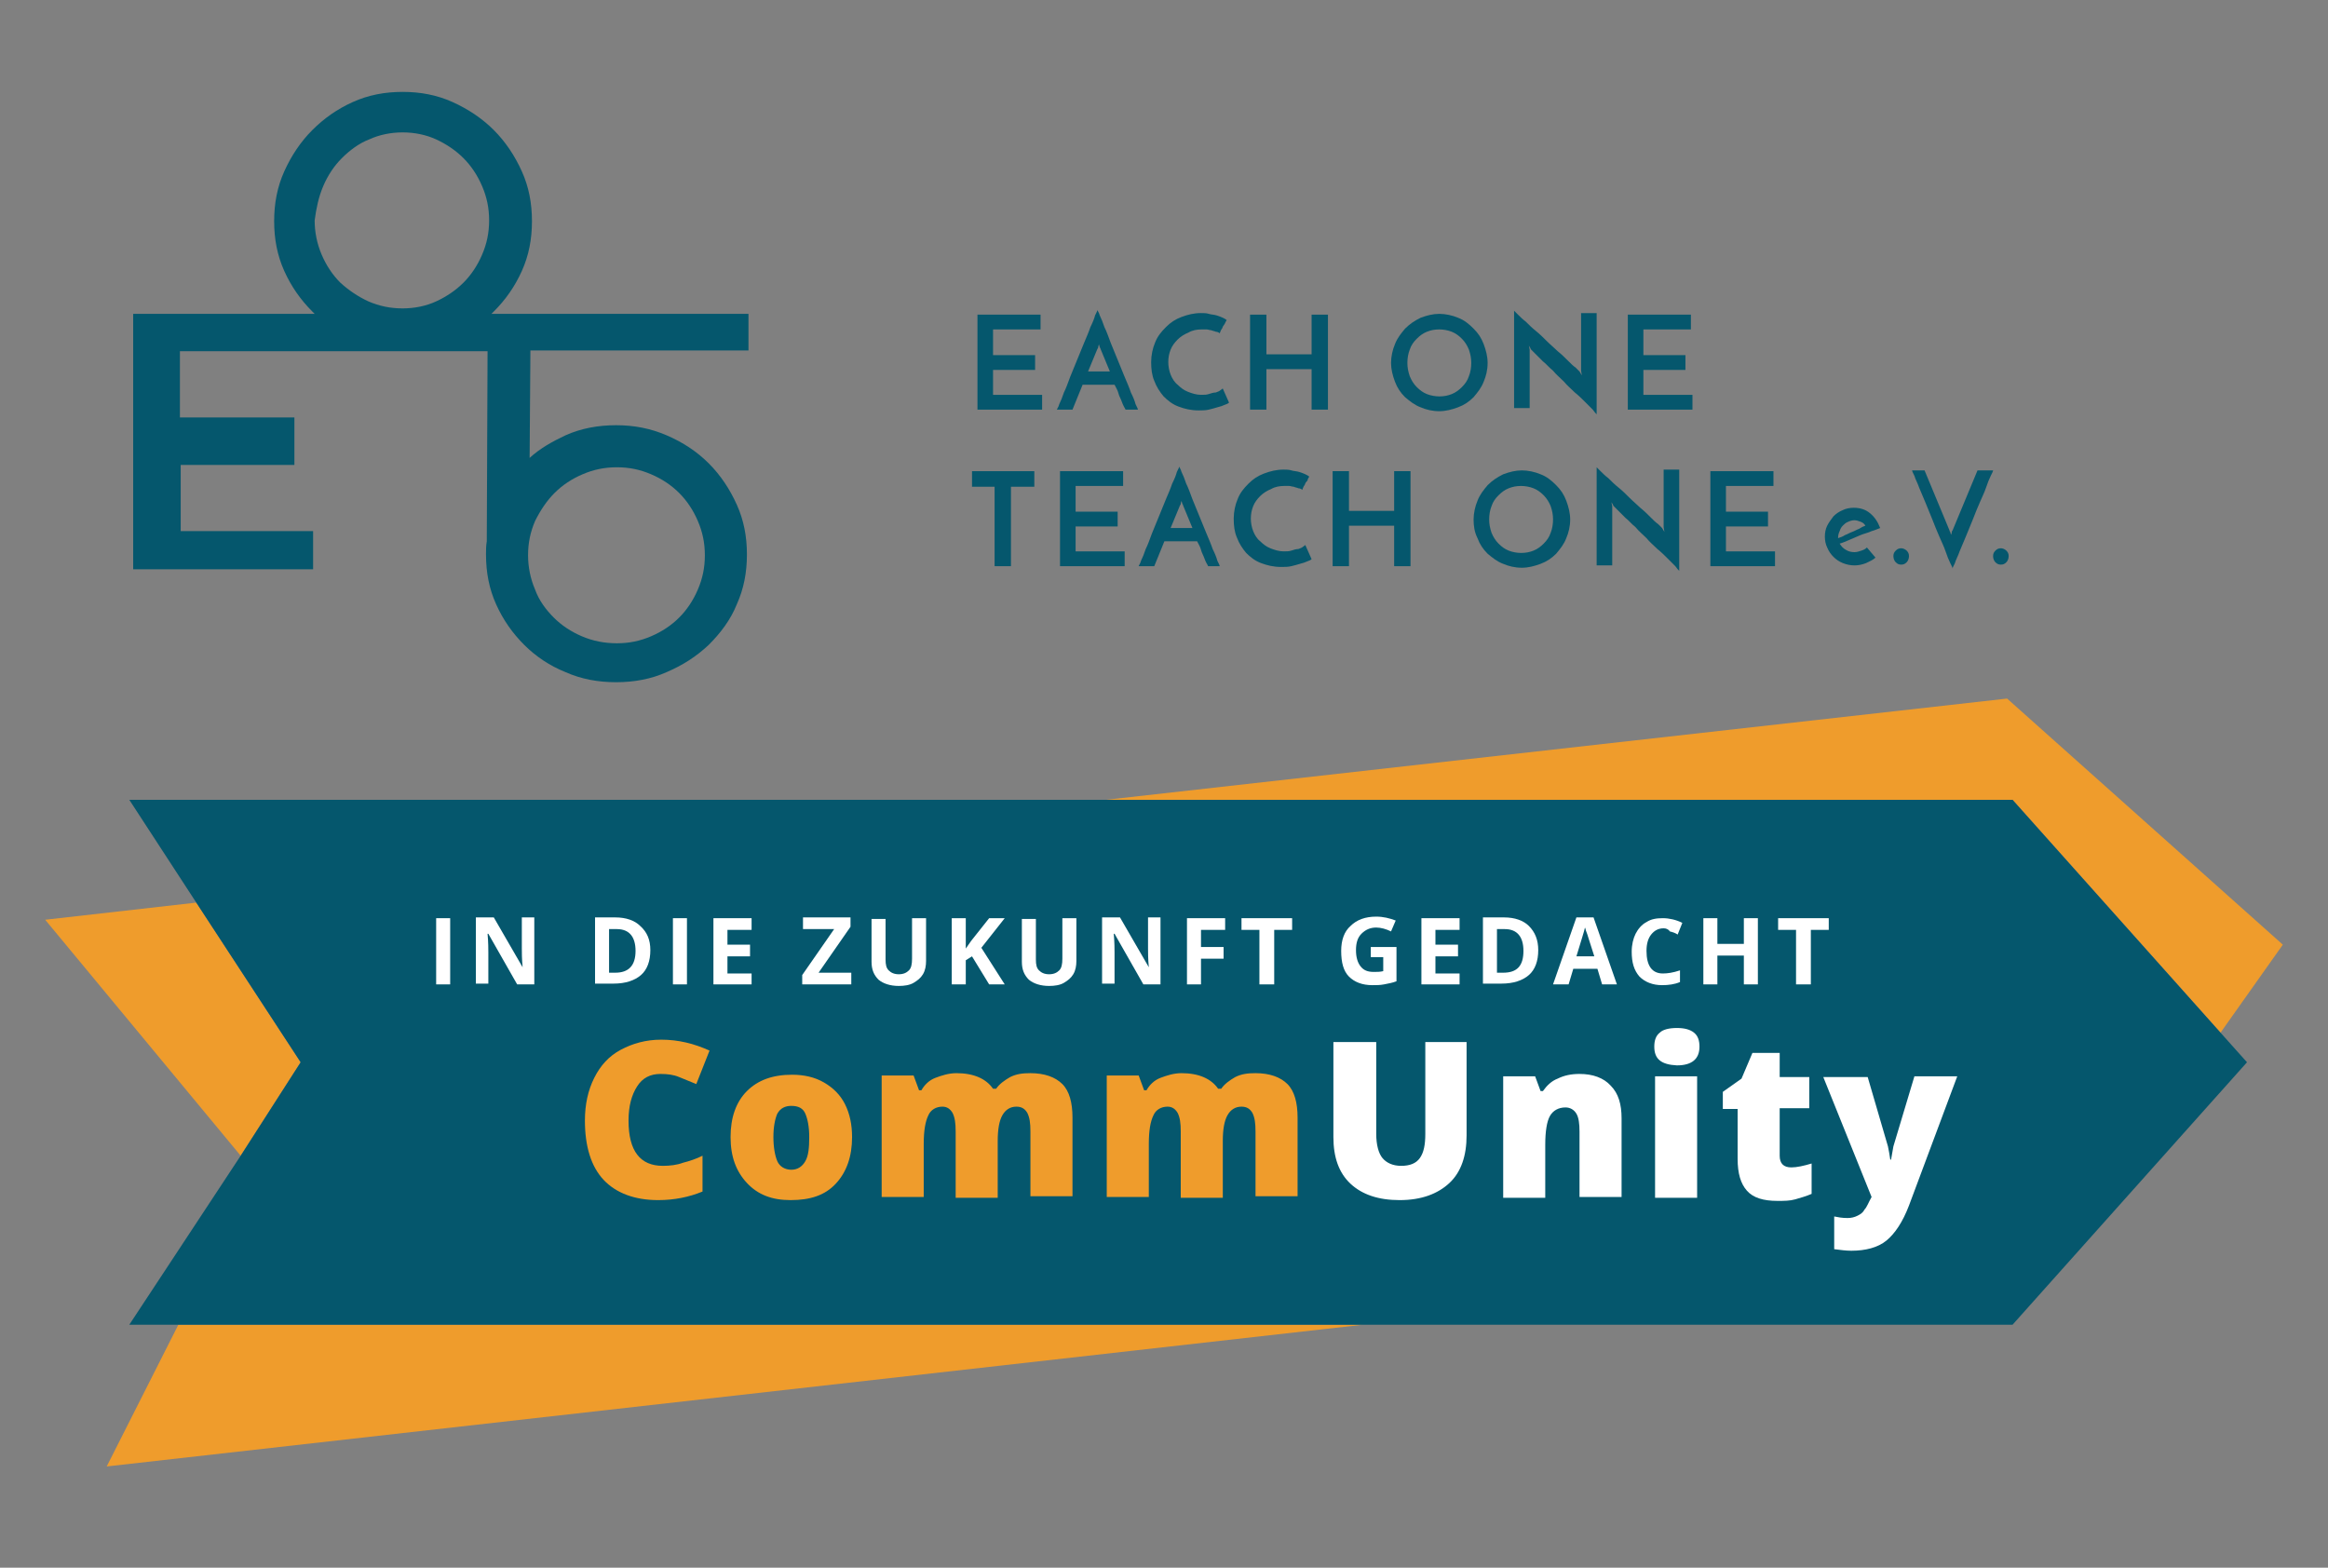 <?xml version="1.0" encoding="utf-8"?>
<!-- Generator: Adobe Illustrator 25.1.0, SVG Export Plug-In . SVG Version: 6.00 Build 0)  -->
<svg version="1.1" id="Ebene_1" xmlns="http://www.w3.org/2000/svg" xmlns:xlink="http://www.w3.org/1999/xlink" x="0px" y="0px"
	 viewBox="0 0 298.9 201.3" style="enable-background:new 0 0 298.9 201.3;" xml:space="preserve">
<rect x="0" y="0" width="298.9" height="201.3" fill="#808080" stroke="none"/>
<style type="text/css">
	.st0{fill:#05576D;}
	.st1{fill:#EF9C2C;}
	.st2{fill:#FFFFFF;}
</style>
<g>
	<g>
		<g>
			<path class="st0" d="M96.1,45.2v-4.9h-33c0.1-0.1,0.2-0.2,0.3-0.3c1.5-1.5,2.7-3.2,3.6-5.2c0.9-2,1.3-4.1,1.3-6.4
				c0-2.3-0.4-4.4-1.3-6.4c-0.9-2-2.1-3.8-3.6-5.3c-1.5-1.5-3.3-2.7-5.3-3.6c-2-0.9-4.1-1.3-6.4-1.3c-2.3,0-4.4,0.4-6.4,1.3
				c-2,0.9-3.7,2.1-5.2,3.6c-1.5,1.5-2.7,3.3-3.6,5.3c-0.9,2-1.3,4.1-1.3,6.4c0,2.3,0.4,4.4,1.3,6.4c0.9,2,2.1,3.7,3.6,5.2
				c0.1,0.1,0.2,0.2,0.3,0.3H39H17.1h0v32.8h23.1v-4.9h-17v-8.5h14.6v-6.1H23.1v-8.5H39h23.6l-0.1,24.4c-0.1,0.6-0.1,1.1-0.1,1.7
				c0,2.3,0.4,4.4,1.3,6.4c0.9,2,2.1,3.7,3.6,5.2c1.5,1.5,3.3,2.7,5.3,3.5c2,0.9,4.2,1.3,6.5,1.3c2.3,0,4.5-0.4,6.5-1.3
				c2.1-0.9,3.8-2,5.4-3.5c1.5-1.5,2.8-3.2,3.6-5.2c0.9-2,1.3-4.1,1.3-6.4c0-2.3-0.4-4.4-1.3-6.4c-0.9-2-2.1-3.8-3.6-5.3
				c-1.5-1.5-3.3-2.7-5.4-3.6c-2.1-0.9-4.2-1.3-6.5-1.3c-2.3,0-4.5,0.4-6.5,1.3c-1.7,0.8-3.3,1.7-4.6,2.9l0.1-13.8H96.1z M41.5,23.9
				c0.6-1.4,1.4-2.6,2.4-3.6c1-1,2.2-1.9,3.5-2.4c1.3-0.6,2.8-0.9,4.3-0.9c1.5,0,3,0.3,4.3,0.9c1.3,0.6,2.5,1.4,3.5,2.4
				c1,1,1.8,2.2,2.4,3.6c0.6,1.4,0.9,2.8,0.9,4.4c0,1.6-0.3,3-0.9,4.4c-0.6,1.4-1.4,2.6-2.4,3.6c-1,1-2.2,1.8-3.5,2.4
				c-1.3,0.6-2.8,0.9-4.3,0.9c-1.6,0-3-0.3-4.4-0.9c-1.3-0.6-2.5-1.4-3.6-2.4c-1-1-1.8-2.2-2.4-3.6c-0.6-1.4-0.9-2.9-0.9-4.4
				C40.6,26.8,40.9,25.3,41.5,23.9z M71.2,63.3c1-1,2.2-1.8,3.6-2.4c1.4-0.6,2.8-0.9,4.4-0.9c1.6,0,3,0.3,4.4,0.9
				c1.4,0.6,2.6,1.4,3.6,2.4c1,1,1.8,2.2,2.4,3.6c0.6,1.4,0.9,2.8,0.9,4.4c0,1.6-0.3,3-0.9,4.4c-0.6,1.4-1.4,2.6-2.4,3.6
				c-1,1-2.2,1.8-3.6,2.4c-1.4,0.6-2.8,0.9-4.4,0.9c-1.6,0-3.1-0.3-4.5-0.9c-1.4-0.6-2.6-1.4-3.6-2.4c-1-1-1.9-2.2-2.4-3.6
				c-0.6-1.4-0.9-2.9-0.9-4.4c0-1.6,0.3-3,0.9-4.4C69.4,65.5,70.2,64.3,71.2,63.3z"/>
		</g>
	</g>
	<g>
		<path class="st0" d="M125.5,52.6V40.4h8.1v1.9h-6.1v3.3h5.4v1.9h-5.4v3.2h6.3v1.9H125.5z"/>
	</g>
	<g>
		<path class="st0" d="M144.5,52.6c0-0.1-0.1-0.2-0.2-0.4c-0.1-0.2-0.2-0.4-0.3-0.7c-0.1-0.3-0.3-0.6-0.4-1
			c-0.1-0.4-0.3-0.7-0.5-1.1H139l-1.3,3.2h-2c0-0.1,0.2-0.3,0.3-0.7c0.2-0.4,0.4-0.9,0.6-1.5c0.3-0.6,0.5-1.2,0.8-2
			c0.3-0.7,0.6-1.5,0.9-2.2c0.3-0.7,0.6-1.5,0.9-2.2c0.3-0.7,0.6-1.4,0.8-2c0.3-0.6,0.5-1.1,0.6-1.5c0.2-0.4,0.3-0.6,0.3-0.7
			c0,0.1,0.2,0.3,0.3,0.7c0.2,0.4,0.4,0.9,0.6,1.5c0.3,0.6,0.5,1.2,0.8,2c0.3,0.7,0.6,1.5,0.9,2.2c0.3,0.7,0.6,1.5,0.9,2.2
			c0.3,0.7,0.6,1.4,0.8,2c0.3,0.6,0.5,1.1,0.6,1.5c0.2,0.4,0.3,0.6,0.3,0.7H144.5z M139.7,47.7h2.8l-1.2-2.9c0,0,0-0.1-0.1-0.2
			c0-0.1-0.1-0.3-0.1-0.4c0,0.1-0.1,0.2-0.1,0.4c0,0.1-0.1,0.2-0.1,0.2L139.7,47.7z"/>
	</g>
	<g>
		<path class="st0" d="M157.8,51.7c-0.1,0.1-0.3,0.2-0.6,0.3c-0.2,0.1-0.5,0.2-0.9,0.3c-0.3,0.1-0.7,0.2-1.1,0.3
			c-0.4,0.1-0.9,0.1-1.3,0.1c-1,0-1.8-0.2-2.6-0.5c-0.8-0.3-1.4-0.8-1.9-1.3c-0.5-0.6-0.9-1.2-1.2-2c-0.3-0.7-0.4-1.5-0.4-2.4
			c0-0.9,0.2-1.8,0.5-2.5c0.3-0.8,0.8-1.4,1.4-2c0.6-0.6,1.2-1,2-1.3c0.8-0.3,1.6-0.5,2.5-0.5c0.3,0,0.7,0,1,0.1
			c0.3,0.1,0.7,0.1,1,0.2c0.3,0.1,0.6,0.2,0.8,0.3c0.2,0.1,0.4,0.2,0.5,0.3c-0.1,0.2-0.2,0.3-0.2,0.4c-0.1,0.1-0.1,0.2-0.2,0.3
			c-0.1,0.1-0.1,0.2-0.2,0.4c-0.1,0.1-0.2,0.3-0.3,0.6c-0.1-0.1-0.3-0.2-0.5-0.2c-0.2-0.1-0.4-0.1-0.6-0.2c-0.2,0-0.4-0.1-0.6-0.1
			c-0.2,0-0.4,0-0.6,0c-0.6,0-1.2,0.1-1.7,0.4c-0.5,0.2-1,0.5-1.4,0.9c-0.4,0.4-0.7,0.8-0.9,1.3c-0.2,0.5-0.3,1-0.3,1.6
			c0,0.5,0.1,1.1,0.3,1.6s0.5,1,0.9,1.3c0.4,0.4,0.8,0.7,1.3,0.9c0.5,0.2,1.1,0.4,1.7,0.4c0.4,0,0.7,0,1-0.1
			c0.3-0.1,0.6-0.2,0.9-0.2c0.3-0.1,0.5-0.2,0.6-0.3c0.2-0.1,0.2-0.2,0.3-0.2L157.8,51.7z"/>
	</g>
	<g>
		<path class="st0" d="M160.5,52.6V40.4h2.1v5.1h5.8v-5.1h2.1c0,0.1,0,0.5,0,1.1c0,0.6,0,1.4,0,2.2c0,0.9,0,1.8,0,2.8
			c0,1,0,1.9,0,2.8c0,0.9,0,1.6,0,2.2c0,0.6,0,1,0,1.1h-2.1v-5.2h-5.8v5.2H160.5z"/>
	</g>
	<g>
		<path class="st0" d="M178.6,46.6c0-0.8,0.2-1.7,0.5-2.4c0.3-0.8,0.8-1.4,1.3-2c0.6-0.6,1.2-1,2-1.4c0.8-0.3,1.6-0.5,2.4-0.5
			c0.8,0,1.7,0.2,2.4,0.5c0.8,0.3,1.4,0.8,2,1.4c0.6,0.6,1,1.2,1.3,2c0.3,0.8,0.5,1.6,0.5,2.4c0,0.9-0.2,1.7-0.5,2.4
			c-0.3,0.8-0.8,1.4-1.3,2c-0.6,0.6-1.2,1-2,1.3c-0.8,0.3-1.6,0.5-2.4,0.5c-0.9,0-1.7-0.2-2.4-0.5c-0.8-0.3-1.4-0.8-2-1.3
			c-0.6-0.6-1-1.2-1.3-2C178.8,48.2,178.6,47.4,178.6,46.6z M180.7,46.6c0,0.6,0.1,1.1,0.3,1.7c0.2,0.5,0.5,1,0.9,1.4
			c0.4,0.4,0.8,0.7,1.3,0.9c0.5,0.2,1.1,0.3,1.6,0.3c0.6,0,1.1-0.1,1.6-0.3c0.5-0.2,0.9-0.5,1.3-0.9c0.4-0.4,0.7-0.8,0.9-1.4
			c0.2-0.5,0.3-1.1,0.3-1.7c0-0.6-0.1-1.1-0.3-1.7c-0.2-0.5-0.5-1-0.9-1.4c-0.4-0.4-0.8-0.7-1.3-0.9c-0.5-0.2-1.1-0.3-1.6-0.3
			c-0.6,0-1.1,0.1-1.6,0.3c-0.5,0.2-0.9,0.5-1.3,0.9c-0.4,0.4-0.7,0.8-0.9,1.4C180.8,45.4,180.7,46,180.7,46.6z"/>
	</g>
	<g>
		<path class="st0" d="M205,40.4v12.8c-0.1-0.1-0.3-0.3-0.5-0.6c-0.3-0.3-0.6-0.6-1-1c-0.4-0.4-0.8-0.8-1.3-1.2
			c-0.5-0.5-1-0.9-1.4-1.4c-0.5-0.5-1-0.9-1.4-1.4c-0.5-0.4-0.9-0.9-1.3-1.2c-0.4-0.4-0.7-0.7-1-1c-0.3-0.3-0.4-0.4-0.5-0.5
			c0,0-0.1-0.1-0.1-0.2c-0.1-0.1-0.1-0.2-0.2-0.3l0.1,0.5v7.5h-2V39.9c0.1,0.1,0.3,0.3,0.5,0.5c0.3,0.3,0.6,0.6,1,0.9
			c0.4,0.4,0.8,0.8,1.3,1.2c0.5,0.4,1,0.9,1.4,1.3c0.5,0.5,1,0.9,1.4,1.3c0.5,0.4,0.9,0.8,1.3,1.2c0.4,0.4,0.7,0.7,1,0.9
			c0.3,0.3,0.4,0.4,0.5,0.5l0.3,0.5l-0.1-0.6v-7.4H205z"/>
	</g>
	<g>
		<path class="st0" d="M209,52.6V40.4h8.1v1.9H211v3.3h5.4v1.9H211v3.2h6.3v1.9H209z"/>
	</g>
	<g>
		<path class="st0" d="M132.8,60.5v2h-3v10.2h-2.1V62.5h-2.9v-2H132.8z"/>
	</g>
	<g>
		<path class="st0" d="M136.1,72.7V60.5h8.1v1.9h-6.1v3.3h5.4v1.9h-5.4v3.2h6.3v1.9H136.1z"/>
	</g>
	<g>
		<path class="st0" d="M155.1,72.7c0-0.1-0.1-0.2-0.2-0.4c-0.1-0.2-0.2-0.4-0.3-0.7c-0.1-0.3-0.3-0.6-0.4-1
			c-0.1-0.4-0.3-0.7-0.5-1.1h-4.2l-1.3,3.2h-2c0-0.1,0.2-0.3,0.3-0.7c0.2-0.4,0.4-0.9,0.6-1.5c0.3-0.6,0.5-1.2,0.8-2
			c0.3-0.7,0.6-1.5,0.9-2.2c0.3-0.7,0.6-1.5,0.9-2.2c0.3-0.7,0.6-1.4,0.8-2c0.3-0.6,0.5-1.1,0.6-1.5c0.2-0.4,0.3-0.6,0.3-0.7
			c0,0.1,0.2,0.3,0.3,0.7c0.2,0.4,0.4,0.9,0.6,1.5c0.3,0.6,0.5,1.2,0.8,2c0.3,0.7,0.6,1.5,0.9,2.2c0.3,0.7,0.6,1.5,0.9,2.2
			c0.3,0.7,0.6,1.4,0.8,2c0.3,0.6,0.5,1.1,0.6,1.5c0.2,0.4,0.3,0.6,0.3,0.7H155.1z M150.3,67.8h2.8l-1.2-2.9c0,0,0-0.1-0.1-0.2
			c0-0.1-0.1-0.3-0.1-0.4c0,0.1-0.1,0.2-0.1,0.4c0,0.1-0.1,0.2-0.1,0.2L150.3,67.8z"/>
	</g>
	<g>
		<path class="st0" d="M168.4,71.8c-0.1,0.1-0.3,0.2-0.6,0.3c-0.2,0.1-0.5,0.2-0.9,0.3c-0.3,0.1-0.7,0.2-1.1,0.3
			c-0.4,0.1-0.9,0.1-1.3,0.1c-1,0-1.8-0.2-2.6-0.5c-0.8-0.3-1.4-0.8-1.9-1.3c-0.5-0.6-0.9-1.2-1.2-2c-0.3-0.7-0.4-1.5-0.4-2.4
			c0-0.9,0.2-1.8,0.5-2.5c0.3-0.8,0.8-1.4,1.4-2c0.6-0.6,1.2-1,2-1.3c0.8-0.3,1.6-0.5,2.5-0.5c0.3,0,0.7,0,1,0.1
			c0.3,0.1,0.7,0.1,1,0.2c0.3,0.1,0.6,0.2,0.8,0.3c0.2,0.1,0.4,0.2,0.5,0.3c-0.1,0.2-0.2,0.3-0.2,0.4s-0.1,0.2-0.2,0.3
			c-0.1,0.1-0.1,0.2-0.2,0.4c-0.1,0.1-0.2,0.3-0.3,0.6c-0.1-0.1-0.3-0.2-0.5-0.2c-0.2-0.1-0.4-0.1-0.6-0.2c-0.2,0-0.4-0.1-0.6-0.1
			c-0.2,0-0.4,0-0.6,0c-0.6,0-1.2,0.1-1.7,0.4c-0.5,0.2-1,0.5-1.4,0.9c-0.4,0.4-0.7,0.8-0.9,1.3c-0.2,0.5-0.3,1-0.3,1.6
			c0,0.5,0.1,1.1,0.3,1.6c0.2,0.5,0.5,1,0.9,1.3c0.4,0.4,0.8,0.7,1.3,0.9c0.5,0.2,1.1,0.4,1.7,0.4c0.4,0,0.7,0,1-0.1
			c0.3-0.1,0.6-0.2,0.9-0.2c0.3-0.1,0.5-0.2,0.6-0.3c0.2-0.1,0.2-0.2,0.3-0.2L168.4,71.8z"/>
	</g>
	<g>
		<path class="st0" d="M171.1,72.7V60.5h2.1v5.1h5.8v-5.1h2.1c0,0.1,0,0.5,0,1.1c0,0.6,0,1.4,0,2.2c0,0.9,0,1.8,0,2.8
			c0,1,0,1.9,0,2.8c0,0.9,0,1.6,0,2.2c0,0.6,0,1,0,1.1H179v-5.2h-5.8v5.2H171.1z"/>
	</g>
	<g>
		<path class="st0" d="M189.2,66.7c0-0.8,0.2-1.7,0.5-2.4c0.3-0.8,0.8-1.4,1.3-2c0.6-0.6,1.2-1,2-1.4c0.8-0.3,1.6-0.5,2.4-0.5
			c0.8,0,1.7,0.2,2.4,0.5c0.8,0.3,1.4,0.8,2,1.4c0.6,0.6,1,1.2,1.3,2c0.3,0.8,0.5,1.6,0.5,2.4c0,0.9-0.2,1.7-0.5,2.4
			c-0.3,0.8-0.8,1.4-1.3,2c-0.6,0.6-1.2,1-2,1.3c-0.8,0.3-1.6,0.5-2.4,0.5c-0.9,0-1.7-0.2-2.4-0.5c-0.8-0.3-1.4-0.8-2-1.3
			c-0.6-0.6-1-1.2-1.3-2C189.3,68.3,189.2,67.5,189.2,66.7z M191.2,66.7c0,0.6,0.1,1.1,0.3,1.7c0.2,0.5,0.5,1,0.9,1.4
			c0.4,0.4,0.8,0.7,1.3,0.9c0.5,0.2,1.1,0.3,1.6,0.3c0.6,0,1.1-0.1,1.6-0.3c0.5-0.2,0.9-0.5,1.3-0.9c0.4-0.4,0.7-0.8,0.9-1.4
			c0.2-0.5,0.3-1.1,0.3-1.7c0-0.6-0.1-1.1-0.3-1.7c-0.2-0.5-0.5-1-0.9-1.4c-0.4-0.4-0.8-0.7-1.3-0.9c-0.5-0.2-1.1-0.3-1.6-0.3
			c-0.6,0-1.1,0.1-1.6,0.3c-0.5,0.2-0.9,0.5-1.3,0.9c-0.4,0.4-0.7,0.8-0.9,1.4C191.3,65.5,191.2,66.1,191.2,66.7z"/>
	</g>
	<g>
		<path class="st0" d="M215.6,60.5v12.8c-0.1-0.1-0.3-0.3-0.5-0.6c-0.3-0.3-0.6-0.6-1-1c-0.4-0.4-0.8-0.8-1.3-1.2
			c-0.5-0.5-1-0.9-1.4-1.4c-0.5-0.5-1-0.9-1.4-1.4c-0.5-0.4-0.9-0.9-1.3-1.2c-0.4-0.4-0.7-0.7-1-1c-0.3-0.3-0.4-0.4-0.5-0.5
			c0,0-0.1-0.1-0.1-0.2c-0.1-0.1-0.1-0.2-0.2-0.3l0.1,0.5v7.6h-2V60c0.1,0.1,0.3,0.3,0.5,0.5c0.3,0.3,0.6,0.6,1,0.9
			c0.4,0.4,0.8,0.8,1.3,1.2c0.5,0.4,1,0.9,1.4,1.3c0.5,0.5,1,0.9,1.4,1.3c0.5,0.4,0.9,0.8,1.3,1.2c0.4,0.4,0.7,0.7,1,0.9
			c0.3,0.3,0.4,0.4,0.5,0.5l0.3,0.5l-0.1-0.6v-7.4H215.6z"/>
	</g>
	<g>
		<path class="st0" d="M219.6,72.7V60.5h8.1v1.9h-6.1v3.3h5.4v1.9h-5.4v3.2h6.3v1.9H219.6z"/>
	</g>
	<g>
		<g>
			<path class="st0" d="M240.8,71.6c-0.3,0.3-0.8,0.5-1.2,0.7c-0.5,0.2-1,0.3-1.5,0.3c-0.5,0-1-0.1-1.5-0.3
				c-0.5-0.2-0.9-0.5-1.2-0.8c-0.3-0.3-0.6-0.7-0.8-1.2c-0.2-0.4-0.3-0.9-0.3-1.4c0-0.5,0.1-1,0.3-1.4c0.2-0.4,0.5-0.8,0.8-1.2
				c0.3-0.3,0.7-0.6,1.2-0.8c0.4-0.2,0.9-0.3,1.4-0.3c0.8,0,1.5,0.2,2.1,0.7c0.6,0.5,1,1.1,1.3,1.9c-0.3,0.1-0.7,0.3-1.1,0.4
				c-0.4,0.2-0.9,0.3-1.4,0.5c-0.5,0.2-0.9,0.4-1.4,0.6c-0.5,0.2-0.9,0.4-1.3,0.5c0.2,0.3,0.4,0.6,0.8,0.8c0.3,0.2,0.7,0.3,1.1,0.3
				c0.3,0,0.6-0.1,0.9-0.2c0.3-0.1,0.5-0.2,0.7-0.4L240.8,71.6z M239.5,67.5c-0.1-0.2-0.3-0.4-0.6-0.5c-0.3-0.1-0.5-0.2-0.8-0.2
				c-0.3,0-0.6,0.1-0.8,0.2c-0.3,0.1-0.5,0.3-0.7,0.5c-0.2,0.2-0.3,0.4-0.4,0.7c-0.1,0.2-0.2,0.5-0.2,0.8v0.1
				c0.3-0.1,0.6-0.2,0.9-0.4c0.3-0.1,0.6-0.3,0.9-0.4c0.3-0.1,0.6-0.3,0.9-0.4C239,67.7,239.2,67.6,239.5,67.5z"/>
		</g>
		<g>
			<path class="st0" d="M243.1,71.4c0-0.3,0.1-0.5,0.3-0.7c0.2-0.2,0.4-0.3,0.7-0.3c0.2,0,0.5,0.1,0.7,0.3c0.2,0.2,0.3,0.4,0.3,0.7
				c0,0.3-0.1,0.6-0.3,0.8c-0.2,0.2-0.4,0.3-0.7,0.3c-0.3,0-0.5-0.1-0.7-0.3C243.2,72,243.1,71.7,243.1,71.4z"/>
		</g>
		<g>
			<path class="st0" d="M247.1,60.4l3.2,7.7c0,0,0,0.1,0.1,0.2c0,0.1,0.1,0.3,0.1,0.4c0-0.1,0.1-0.2,0.1-0.4c0-0.1,0.1-0.2,0.1-0.2
				l3.2-7.7h2c0,0.1-0.1,0.3-0.3,0.7c-0.2,0.4-0.4,0.9-0.6,1.5c-0.2,0.6-0.5,1.2-0.8,1.9c-0.3,0.7-0.6,1.4-0.9,2.2
				c-0.3,0.7-0.6,1.5-0.9,2.2c-0.3,0.7-0.6,1.4-0.8,1.9c-0.2,0.6-0.5,1.1-0.6,1.5c-0.2,0.4-0.3,0.6-0.3,0.7c0-0.1-0.1-0.3-0.3-0.7
				c-0.2-0.4-0.4-0.9-0.6-1.5c-0.2-0.6-0.5-1.2-0.8-1.9c-0.3-0.7-0.6-1.4-0.9-2.2c-0.3-0.7-0.6-1.5-0.9-2.2
				c-0.3-0.7-0.6-1.4-0.8-1.9c-0.2-0.6-0.5-1.1-0.6-1.5c-0.2-0.4-0.3-0.6-0.3-0.7H247.1z"/>
		</g>
		<g>
			<path class="st0" d="M255.9,71.4c0-0.3,0.1-0.5,0.3-0.7c0.2-0.2,0.4-0.3,0.7-0.3c0.2,0,0.5,0.1,0.7,0.3c0.2,0.2,0.3,0.4,0.3,0.7
				c0,0.3-0.1,0.6-0.3,0.8c-0.2,0.2-0.4,0.3-0.7,0.3c-0.3,0-0.5-0.1-0.7-0.3C256,72,255.9,71.7,255.9,71.4z"/>
		</g>
	</g>
</g>
<polygon class="st1" points="25.2,115.9 5.8,118.1 30.9,148.4 38.6,136.4 "/>
<polygon class="st1" points="285.1,132.6 293.1,121.3 257.7,89.7 142,102.7 258.4,102.7 "/>
<polygon class="st1" points="13.7,188.3 175,170.1 22.9,170.1 "/>
<polygon class="st0" points="258.4,102.7 142,102.7 16.6,102.7 25.2,115.9 38.6,136.4 30.9,148.4 16.6,170.1 22.9,170.1 175,170.1 
	258.4,170.1 288.5,136.4 285.1,132.6 "/>
<g>
	<path class="st2" d="M56,126.4v-8.5h1.8v8.5H56z"/>
	<path class="st2" d="M68.7,126.4h-2.3l-3.7-6.5h-0.1c0.1,1.1,0.1,2,0.1,2.4v4h-1.6v-8.5h2.3l3.7,6.4h0c-0.1-1.1-0.1-1.9-0.1-2.4v-4
		h1.6V126.4z"/>
	<path class="st2" d="M83.5,122c0,1.4-0.4,2.5-1.2,3.2c-0.8,0.7-2,1.1-3.5,1.1h-2.4v-8.5H79c1.4,0,2.5,0.4,3.2,1.1
		C83.1,119.7,83.5,120.7,83.5,122z M81.6,122.1c0-1.8-0.8-2.8-2.4-2.8h-1v5.6H79C80.7,124.9,81.6,124,81.6,122.1z"/>
	<path class="st2" d="M86.4,126.4v-8.5h1.8v8.5H86.4z"/>
	<path class="st2" d="M96.5,126.4h-4.9v-8.5h4.9v1.5h-3.1v1.9h2.9v1.5h-2.9v2.2h3.1V126.4z"/>
	<path class="st2" d="M109.4,126.4H103v-1.2l4.1-5.9h-4v-1.5h6.1v1.2l-4.1,5.9h4.2V126.4z"/>
	<path class="st2" d="M118.9,117.9v5.5c0,0.6-0.1,1.2-0.4,1.7c-0.3,0.5-0.7,0.8-1.2,1.1c-0.5,0.3-1.2,0.4-1.9,0.4
		c-1.1,0-2-0.3-2.6-0.8c-0.6-0.6-0.9-1.3-0.9-2.3v-5.5h1.8v5.2c0,0.7,0.1,1.1,0.4,1.4c0.3,0.3,0.7,0.5,1.3,0.5c0.6,0,1-0.2,1.3-0.5
		c0.3-0.3,0.4-0.8,0.4-1.5v-5.2H118.9z"/>
	<path class="st2" d="M129,126.4H127l-2.2-3.6l-0.8,0.5v3.1h-1.8v-8.5h1.8v3.9l0.7-1l2.3-2.9h2l-3,3.8L129,126.4z"/>
	<path class="st2" d="M138.2,117.9v5.5c0,0.6-0.1,1.2-0.4,1.7c-0.3,0.5-0.7,0.8-1.2,1.1c-0.5,0.3-1.2,0.4-1.9,0.4
		c-1.1,0-2-0.3-2.6-0.8c-0.6-0.6-0.9-1.3-0.9-2.3v-5.5h1.8v5.2c0,0.7,0.1,1.1,0.4,1.4c0.3,0.3,0.7,0.5,1.3,0.5c0.6,0,1-0.2,1.3-0.5
		c0.3-0.3,0.4-0.8,0.4-1.5v-5.2H138.2z"/>
	<path class="st2" d="M149.1,126.4h-2.3l-3.7-6.5H143c0.1,1.1,0.1,2,0.1,2.4v4h-1.6v-8.5h2.3l3.7,6.4h0c-0.1-1.1-0.1-1.9-0.1-2.4v-4
		h1.6V126.4z"/>
	<path class="st2" d="M154.2,126.4h-1.8v-8.5h4.9v1.5h-3.1v2.2h2.9v1.5h-2.9V126.4z"/>
	<path class="st2" d="M163.5,126.4h-1.8v-7h-2.3v-1.5h6.5v1.5h-2.3V126.4z"/>
	<path class="st2" d="M175.9,121.6h3.4v4.4c-0.5,0.2-1.1,0.3-1.6,0.4c-0.5,0.1-1,0.1-1.5,0.1c-1.3,0-2.3-0.4-3-1.1s-1-1.8-1-3.3
		c0-1.4,0.4-2.5,1.2-3.2c0.8-0.8,1.9-1.2,3.3-1.2c0.9,0,1.7,0.2,2.5,0.5l-0.6,1.4c-0.6-0.3-1.3-0.5-1.9-0.5c-0.8,0-1.4,0.3-1.9,0.8
		s-0.7,1.2-0.7,2.1c0,0.9,0.2,1.6,0.6,2.1s0.9,0.7,1.7,0.7c0.4,0,0.8,0,1.2-0.1v-1.8h-1.6V121.6z"/>
	<path class="st2" d="M187.4,126.4h-4.9v-8.5h4.9v1.5h-3.1v1.9h2.9v1.5h-2.9v2.2h3.1V126.4z"/>
	<path class="st2" d="M197.5,122c0,1.4-0.4,2.5-1.2,3.2c-0.8,0.7-2,1.1-3.5,1.1h-2.4v-8.5h2.7c1.4,0,2.5,0.4,3.2,1.1
		C197.1,119.7,197.5,120.7,197.5,122z M195.6,122.1c0-1.8-0.8-2.8-2.4-2.8h-1v5.6h0.8C194.8,124.9,195.6,124,195.6,122.1z"/>
	<path class="st2" d="M205.7,126.4l-0.6-2H202l-0.6,2h-2l3-8.6h2.2l3,8.6H205.7z M204.7,122.8c-0.6-1.8-0.9-2.9-1-3.1
		c-0.1-0.2-0.1-0.4-0.2-0.6c-0.1,0.5-0.5,1.7-1.1,3.7H204.7z"/>
	<path class="st2" d="M213.6,119.2c-0.7,0-1.2,0.3-1.6,0.8s-0.6,1.2-0.6,2.1c0,1.9,0.7,2.9,2.1,2.9c0.6,0,1.3-0.1,2.2-0.4v1.5
		c-0.7,0.3-1.5,0.4-2.3,0.4c-1.2,0-2.2-0.4-2.9-1.1c-0.7-0.8-1-1.8-1-3.2c0-0.9,0.2-1.7,0.5-2.3s0.8-1.2,1.4-1.5
		c0.6-0.4,1.3-0.5,2.1-0.5c0.8,0,1.7,0.2,2.5,0.6l-0.6,1.5c-0.3-0.2-0.6-0.3-1-0.4C214.2,119.3,213.9,119.2,213.6,119.2z"/>
	<path class="st2" d="M225.7,126.4h-1.8v-3.7h-3.4v3.7h-1.8v-8.5h1.8v3.3h3.4v-3.3h1.8V126.4z"/>
	<path class="st2" d="M232.4,126.4h-1.8v-7h-2.3v-1.5h6.5v1.5h-2.3V126.4z"/>
	<path class="st1" d="M84.8,137.9c-1.3,0-2.3,0.5-3,1.6c-0.7,1.1-1.1,2.5-1.1,4.4c0,3.9,1.5,5.8,4.4,5.8c0.9,0,1.8-0.1,2.6-0.4
		c0.8-0.2,1.7-0.5,2.5-0.9v4.6c-1.7,0.7-3.6,1.1-5.7,1.1c-3,0-5.4-0.9-7-2.6s-2.4-4.3-2.4-7.6c0-2.1,0.4-3.9,1.2-5.5
		c0.8-1.6,1.9-2.8,3.4-3.6c1.5-0.8,3.2-1.3,5.2-1.3c2.2,0,4.2,0.5,6.2,1.4l-1.7,4.3c-0.7-0.3-1.5-0.6-2.2-0.9S85.7,137.9,84.8,137.9
		z"/>
	<path class="st1" d="M109.4,146c0,2.5-0.7,4.5-2.1,6s-3.3,2.1-5.8,2.1c-2.4,0-4.2-0.7-5.6-2.2c-1.4-1.5-2.1-3.4-2.1-5.9
		c0-2.5,0.7-4.5,2.1-5.9c1.4-1.4,3.3-2.1,5.8-2.1c1.5,0,2.9,0.3,4.1,1c1.2,0.7,2.1,1.6,2.7,2.8C109.1,143,109.4,144.4,109.4,146z
		 M99.3,146c0,1.3,0.2,2.4,0.5,3.1s1,1.1,1.8,1.1c0.8,0,1.4-0.4,1.8-1.1s0.5-1.7,0.5-3.1c0-1.3-0.2-2.3-0.5-3s-0.9-1-1.8-1
		c-0.8,0-1.4,0.3-1.8,1C99.5,143.7,99.3,144.7,99.3,146z"/>
	<path class="st1" d="M132.3,153.8v-8.5c0-1.1-0.1-1.8-0.4-2.4c-0.3-0.5-0.7-0.8-1.4-0.8c-0.8,0-1.4,0.4-1.8,1.1
		c-0.4,0.7-0.6,1.8-0.6,3.3v7.3h-5.4v-8.5c0-1.1-0.1-1.8-0.4-2.4c-0.3-0.5-0.7-0.8-1.3-0.8c-0.8,0-1.5,0.4-1.8,1.1
		c-0.4,0.8-0.6,2-0.6,3.7v6.8h-5.4v-15.6h4.1l0.7,1.9h0.3c0.4-0.7,1-1.3,1.8-1.6s1.7-0.6,2.7-0.6c2.2,0,3.8,0.7,4.7,2h0.4
		c0.4-0.6,1.1-1.1,1.8-1.5c0.8-0.4,1.6-0.5,2.6-0.5c1.8,0,3.2,0.5,4.1,1.4c0.9,0.9,1.3,2.4,1.3,4.3v10.1H132.3z"/>
	<path class="st1" d="M161.2,153.8v-8.5c0-1.1-0.1-1.8-0.4-2.4c-0.3-0.5-0.7-0.8-1.4-0.8c-0.8,0-1.4,0.4-1.8,1.1
		c-0.4,0.7-0.6,1.8-0.6,3.3v7.3h-5.4v-8.5c0-1.1-0.1-1.8-0.4-2.4c-0.3-0.5-0.7-0.8-1.3-0.8c-0.8,0-1.5,0.4-1.8,1.1
		c-0.4,0.8-0.6,2-0.6,3.7v6.8h-5.4v-15.6h4.1l0.7,1.9h0.3c0.4-0.7,1-1.3,1.8-1.6s1.7-0.6,2.7-0.6c2.2,0,3.8,0.7,4.7,2h0.4
		c0.4-0.6,1.1-1.1,1.8-1.5c0.8-0.4,1.6-0.5,2.6-0.5c1.8,0,3.2,0.5,4.1,1.4c0.9,0.9,1.3,2.4,1.3,4.3v10.1H161.2z"/>
	<path class="st2" d="M188.3,133.7v12.1c0,2.6-0.7,4.7-2.2,6.1c-1.5,1.4-3.6,2.2-6.4,2.2c-2.7,0-4.8-0.7-6.3-2.1
		c-1.5-1.4-2.2-3.4-2.2-6v-12.2h5.5v11.8c0,1.4,0.3,2.5,0.8,3.1c0.5,0.6,1.3,1,2.4,1c1.1,0,1.9-0.3,2.4-1s0.7-1.7,0.7-3.1v-11.8
		H188.3z"/>
	<path class="st2" d="M202.8,153.8v-8.5c0-1-0.1-1.8-0.4-2.3c-0.3-0.5-0.8-0.8-1.4-0.8c-0.9,0-1.6,0.4-2,1.1s-0.6,2-0.6,3.7v6.8
		h-5.4v-15.6h4.1l0.7,1.9h0.3c0.5-0.7,1.1-1.3,1.9-1.6c0.8-0.4,1.7-0.6,2.8-0.6c1.7,0,3.1,0.5,4,1.5c1,1,1.4,2.4,1.4,4.2v10.1H202.8
		z"/>
	<path class="st2" d="M212.4,134.4c0-0.8,0.2-1.4,0.7-1.8c0.4-0.4,1.2-0.6,2.2-0.6s1.7,0.2,2.2,0.6s0.7,1,0.7,1.8
		c0,1.6-1,2.4-2.9,2.4C213.3,136.7,212.4,136,212.4,134.4z M217.9,153.8h-5.4v-15.6h5.4V153.8z"/>
	<path class="st2" d="M230,149.9c0.7,0,1.6-0.2,2.6-0.5v3.9c-0.7,0.3-1.4,0.5-2.1,0.7s-1.4,0.2-2.3,0.2c-1.8,0-3.1-0.4-3.9-1.3
		c-0.8-0.9-1.2-2.2-1.2-4.1v-6.4h-1.9v-2.2l2.4-1.7l1.4-3.3h3.5v3.1h3.8v4h-3.8v6.1C228.5,149.4,229,149.9,230,149.9z"/>
	<path class="st2" d="M234.1,138.3h5.7l2.6,8.9c0.1,0.5,0.2,1,0.3,1.7h0.1c0.1-0.6,0.2-1.2,0.3-1.7l2.7-9h5.5l-6.2,16.6
		c-0.8,2.1-1.8,3.6-2.9,4.5s-2.7,1.3-4.5,1.3c-0.7,0-1.4-0.1-2.2-0.2v-4.2c0.5,0.1,1,0.2,1.7,0.2c0.5,0,0.9-0.1,1.3-0.3
		c0.4-0.2,0.7-0.4,0.9-0.8c0.3-0.3,0.5-0.9,0.9-1.6L234.1,138.3z"/>
</g>
</svg>
